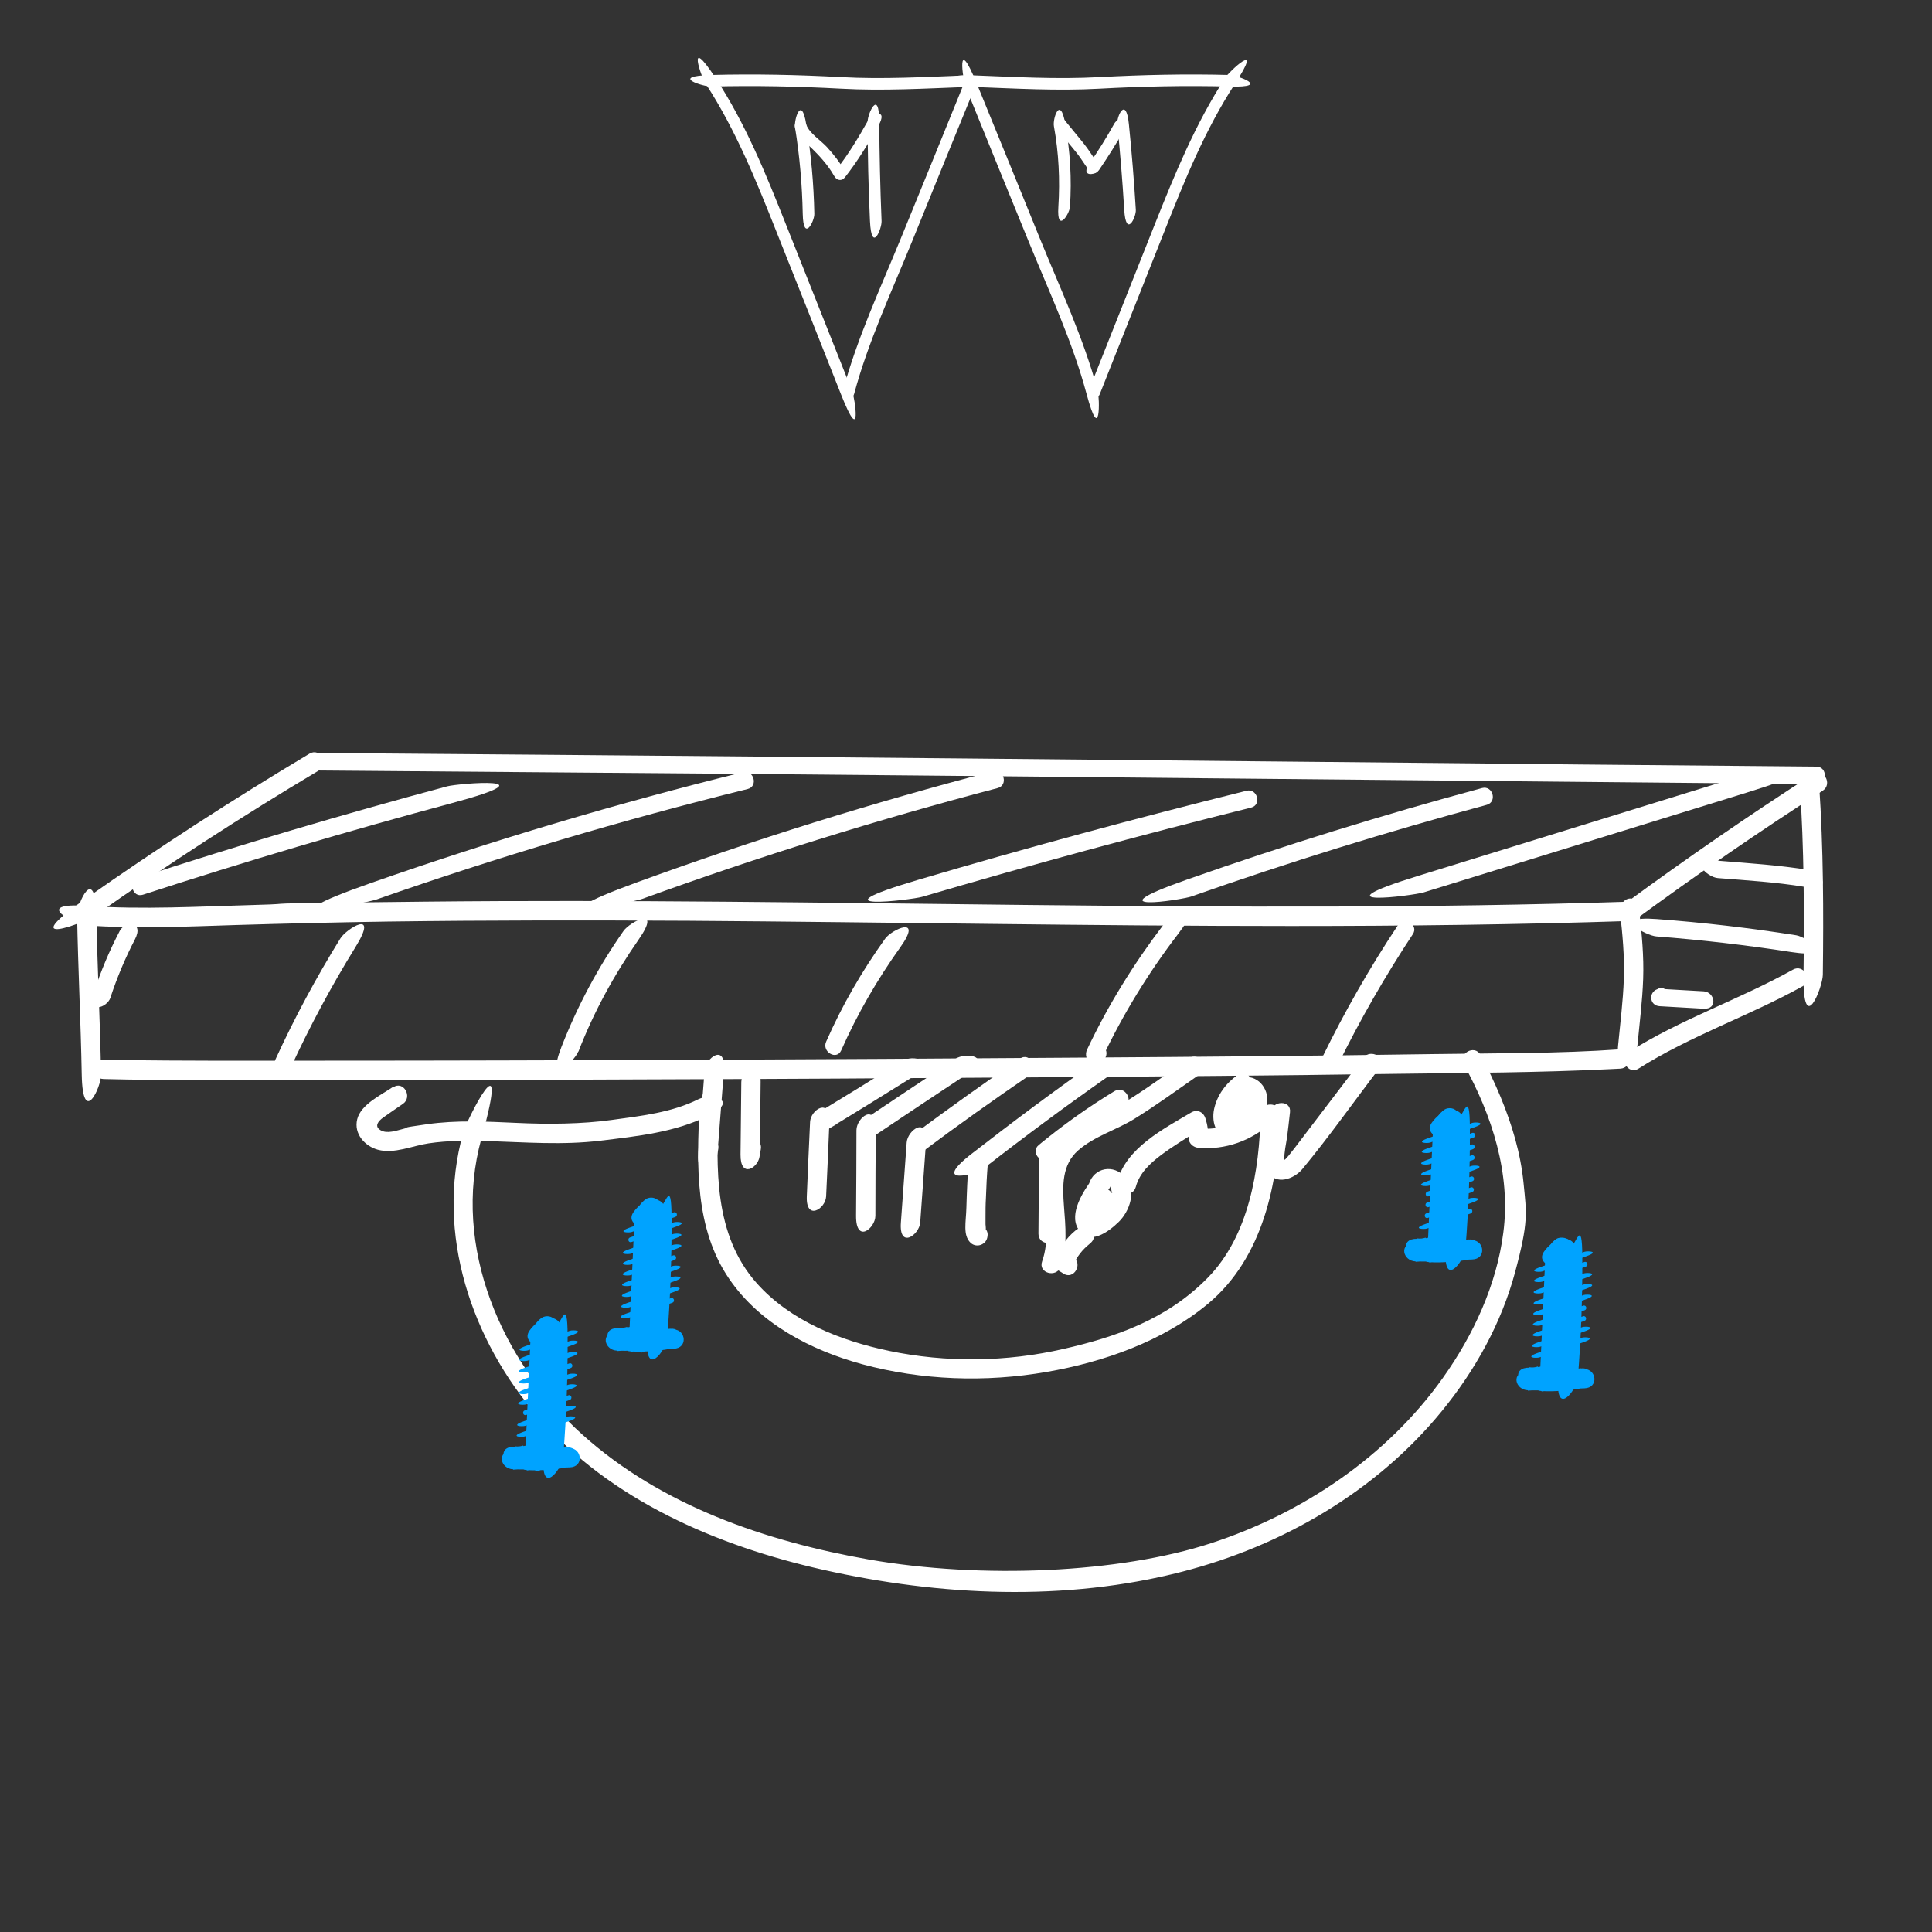 <?xml version="1.0" encoding="UTF-8"?>
<svg id="Prüfzeichen" xmlns="http://www.w3.org/2000/svg" viewBox="0 0 1000 1000">
  <rect x="0" y="0" width="1000" height="1000" fill="#333333" stroke="none"/>
  <defs>
    <style>
      .cls-1 {
        fill: #fff;
      }

      .cls-2 {
        fill: #00a3ff;
      }
    </style>
  </defs>
  <path class="cls-1" d="M365.3,43.4c15.5,23.8,26.1,50.1,36.5,76.3,11.2,28.1,22.4,56.3,33.5,84.4s7.2,2,5.8-1.6c-11.4-28.7-22.8-57.4-34.2-86.1-10.4-26.2-21-52.4-36.5-76s-7.3-.2-5.2,3h0Z"/>
  <path class="cls-1" d="M442.1,203.9c7.3-27.2,19.5-53.1,30.1-79.2,10.8-26.6,21.6-53.2,32.5-79.8,1.5-3.6-4.3-5.1-5.8-1.6-10.8,26.6-21.6,53.2-32.5,79.8s-22.8,52-30.1,79.2c-1,3.7,4.8,5.3,5.8,1.6h0Z"/>
  <path class="cls-1" d="M368.2,44.8c22.4-.6,44.8-.1,67.2,1.1,21.8,1.2,43.6-.1,65.3-.9s3.9-6.1,0-6c-21.8.8-43.5,2.1-65.3.9-22.4-1.2-44.8-1.7-67.2-1.1s-3.9,6.1,0,6h0Z"/>
  <path class="cls-1" d="M634.1,40.4c-15.4,23.7-26.1,49.9-36.5,76-11.4,28.7-22.8,57.4-34.2,86.1-1.4,3.6,4.4,5.1,5.8,1.6,11.2-28.1,22.3-56.3,33.5-84.4,10.4-26.2,21-52.5,36.5-76.3s-3.1-6.3-5.2-3h0Z"/>
  <path class="cls-1" d="M568.2,202.3c-7.3-27.2-19.5-53.1-30.1-79.2s-21.6-53.2-32.5-79.8-7.2-2-5.8,1.6c10.8,26.6,21.6,53.2,32.5,79.8,10.6,26,22.8,52,30.1,79.2s6.8,2.1,5.8-1.6h0Z"/>
  <path class="cls-1" d="M636.3,38.8c-22.4-.6-44.8-.1-67.2,1.1s-43.6-.1-65.3-.9-3.9,5.9,0,6c21.8.8,43.5,2.1,65.3.9s44.8-1.7,67.2-1.1,3.9-5.9,0-6h0Z"/>
  <path class="cls-1" d="M411.5,65.9c2.4,14.8,3.7,29.8,4,44.8s6.1,3.9,6,0c-.3-15.5-1.7-31-4.2-46.4s-6.4-2.2-5.8,1.6h0Z"/>
  <path class="cls-1" d="M411.5,66.4c1.8,4.5,5.6,7.4,9,10.7s8.2,8.5,11.1,13.7,7,.4,5.2-3-5.4-8-8.7-11.6-9-7.1-10.7-11.5-7.2-2-5.8,1.6h0Z"/>
  <path class="cls-1" d="M437.1,92.1c6.6-8.4,12.2-17.5,17.5-26.9s-3.3-6.4-5.2-3c-5,8.9-10.2,17.6-16.5,25.6-2.4,3,1.9,7.3,4.2,4.2h0Z"/>
  <path class="cls-1" d="M449.1,62.8c0,17.2.4,34.4,1.2,51.6s6.2,3.9,6,0c-.7-17.2-1.1-34.4-1.2-51.6s-6-3.9-6,0h0Z"/>
  <path class="cls-1" d="M545.5,65.3c2.5,13.8,3.2,27.8,2.3,41.8s5.7,3.8,6,0c1-14.6.1-29-2.5-43.4s-6.5-2.2-5.8,1.6h0Z"/>
  <path class="cls-1" d="M552,64.1l-.3-.8-5,2.9c3.3,4,6.6,8.1,9.9,12.1s4.8,7,7.4,10.3,6.6-1.2,4.2-4.2-4.7-7-7.4-10.3-6.6-8.1-9.9-12.1-6,.2-5,2.9l.3.8c1.3,3.6,7.1,2,5.8-1.6h0Z"/>
  <path class="cls-1" d="M569,87.8c4.6-6.8,9-13.7,13-20.9s-3.3-6.4-5.2-3c-4,7.2-8.3,14.1-13,20.9s3,6.2,5.2,3h0Z"/>
  <path class="cls-1" d="M578.3,64.2c1.5,14.8,2.7,29.6,3.6,44.4s6.2,3.9,6,0c-.9-14.8-2.1-29.6-3.6-44.4s-6.4-3.8-6,0h0Z"/>
  <path class="cls-1" d="M203.4,562.6c-6,4.1-16.6,9-18.5,16.7s4.1,14,10.7,15.8c8.5,2.3,17.9-2.1,26.2-3.3,10-1.5,20.2-1.5,30.3-1.2,19.7.6,39.1,2.2,58.8-.2,18.8-2.3,38.6-4.3,55.7-12.9s.7-11.5-5-8.6c-13.9,7-29.9,8.7-45.1,10.8s-32.7,2.3-49.3,1.5c-15.4-.7-30.8-1.5-46.2.7s-7.9,1.3-11.9,2.3-8.7,2.8-12.1.8-1.3-4.7,1.4-6.6,6.7-4.7,10.1-7c5.3-3.6.3-12.3-5-8.6h0Z"/>
  <path class="cls-1" d="M362.1,572.9c-1.5,30.1-2.5,63,15.3,89,15.9,23.3,42.2,36.9,68.8,44.2,31,8.4,64,9.5,95.6,4,29.5-5.1,60.2-15.9,83.5-35.3,28.5-23.8,36.5-62.8,37.2-98.3.1-6.4-9.9-6.4-10,0-.6,29.3-6.1,63.2-27.4,84.9s-47.9,30.7-74.6,36.8c-29.6,6.8-60.7,7.2-90.4,1-25.2-5.3-50.9-15.4-68.4-35-22.3-25-21.1-59.8-19.6-91.1s-9.7-6.4-10,0h0Z"/>
  <path class="cls-1" d="M705.6,547.6c-9.8,12.9-19.6,25.7-29.4,38.6s-4.8,6.3-7.2,9.4-2.1,2.7-3.3,4c-.4.5-.9.8-1.5,1.1.6.4.8.2.6-.6-.2-3.6.9-8,1.4-11.6s1-8.5,1.5-12.8c.8-6.4-9.2-6.3-10,0s-1.3,11.2-2,16.7-2.1,9.7.3,13.9c4.3,7.5,13.8,4,18.1-1.2,14-16.9,26.7-35,40.1-52.5,3.9-5.1-4.8-10.1-8.6-5h0Z"/>
  <path class="cls-1" d="M549,655.6c3.6-10.1,2.5-20.8,1.7-31.3s-1.1-21.5,7.4-28.9,19.7-10.5,28.9-16.2c11.5-7.1,22.4-15.1,33.5-22.8,5.3-3.6.3-12.3-5-8.6-11.6,8-23,16.5-35,23.7s-22,9.5-30.5,17.8c-17.9,17.5-3.2,42.9-10.6,63.6-2.2,6.1,7.5,8.7,9.6,2.7h0Z"/>
  <path class="cls-1" d="M239.7,586.5c-14.5,51.9,4.4,107.4,38.9,147,37.4,43.1,92.8,66.7,147.4,79,60.6,13.6,125.3,16.6,185.9,1,51.7-13.3,100.3-41.4,134.3-83,17.3-21.1,30.9-45.6,38-72s5.9-30.6,4.4-46c-1.5-15.5-6-30.4-11.9-44.7-3.1-7.4-6.5-14.7-10.4-21.8-3.1-5.6-11.8-.6-8.6,5,14.6,26.4,24.4,56.7,20.4,87.1-3.5,27.1-15.5,52.9-31.2,75-29,40.9-72.9,70.3-120.2,85.7s-118.4,18.6-176.9,8.4c-53.3-9.4-107.3-27.8-148.2-64.5-41.9-37.6-68-97.4-52.4-153.5s-7.9-8.9-9.6-2.7h0Z"/>
  <path class="cls-1" d="M427.3,573.7l-4.3,2.5,5,8.6c14.7-8.9,29.2-17.9,43.8-27s.4-12.1-5-8.6c-14.5,9.1-29.1,18.1-43.8,27-5.5,3.3-.5,11.9,5,8.6l4.3-2.5c5.6-3.2.5-11.9-5-8.6h0Z"/>
  <path class="cls-1" d="M452.4,588c15.6-10.5,31.3-20.9,47-31.3s.3-12.2-5-8.6c-15.7,10.4-31.3,20.8-47,31.3-5.3,3.6-.3,12.2,5,8.6h0Z"/>
  <path class="cls-1" d="M478.3,595.5c17.9-13.4,36.1-26.3,54.5-38.9,5.3-3.6.3-12.3-5-8.6-18.4,12.6-36.6,25.6-54.5,38.9-5.1,3.8-.1,12.5,5,8.6h0Z"/>
  <path class="cls-1" d="M509.9,604.2c20.9-16.3,42.3-32.1,64-47.3,5.2-3.7.2-12.3-5-8.6-22.4,15.7-44.4,32.1-66,48.9s2,11,7.1,7.1h0Z"/>
  <path class="cls-1" d="M544.8,599.6c11.7-9.7,24.1-18.4,37-26.2,5.5-3.3.5-12-5-8.6-13.7,8.3-26.7,17.6-39.1,27.8-5,4.1,2.2,11.2,7.1,7.1h0Z"/>
  <path class="cls-1" d="M362.2,592l-.6,3.4,9.8,1.3c1.1-14.2,2.2-28.4,3.3-42.7s-9.5-6.4-10,0c-1.1,14.2-2.2,28.4-3.3,42.7s8.9,6.9,9.8,1.3l.6-3.4c1-6.3-8.6-9-9.6-2.7h0Z"/>
  <path class="cls-1" d="M384.2,592.2l-.7,4.1,9.8,1.3c.1-12.5.3-25.1.4-37.6s-9.9-6.4-10,0c-.1,12.5-.3,25.1-.4,37.6s8.8,7,9.8,1.3l.7-4.1c1.1-6.3-8.5-9-9.6-2.7h0Z"/>
  <path class="cls-1" d="M427.6,619.3c.6-12.9,1.2-25.8,1.7-38.6s-9.7-6.4-10,0c-.6,12.9-1.2,25.8-1.7,38.6s9.7,6.4,10,0h0Z"/>
  <path class="cls-1" d="M453.1,629.3c0-14.8.1-29.6.2-44.3s-10-6.4-10,0c0,14.8-.1,29.6-.2,44.3s10,6.4,10,0h0Z"/>
  <path class="cls-1" d="M476.3,632.8c1-13.8,2-27.6,3-41.5s-9.5-6.4-10,0c-1,13.8-2,27.6-3,41.5s9.5,6.4,10,0h0Z"/>
  <path class="cls-1" d="M504.4,643.7h.3c-1.2-1.5-2.4-3.1-3.7-4.7v.4c.8-1.4,1.6-2.9,2.5-4.3l-.3.2,6.1.8c1.5,1.5.8-1.6.8-2.4,0-1.3,0-2.5,0-3.8,0-3.2,0-6.4.2-9.6.2-6.1.5-12.1,1-18.1s-9.5-6.4-10,0-.9,15.3-1.1,22.9-1.9,14.2,2.1,18.1c1.6,1.6,4.1,1.9,6.1.8s2.7-2.8,2.8-4.9-1.6-4.2-3.7-4.8h-.3c-6.2-1.8-8.8,7.8-2.7,9.6h0Z"/>
  <path class="cls-1" d="M547.5,638.6c.1-13.1.2-26.2.3-39.3,0-6.4-9.9-6.4-10,0-.1,13.1-.2,26.2-.3,39.3,0,6.4,9.9,6.4,10,0h0Z"/>
  <path class="cls-1" d="M640.7,556.3c-6.1,4.3-10.7,10.4-12.3,17.8-1.5,7.1,1.3,16.4,10.5,14s14.2-8.2,16.5-14.9-2-15.6-10.2-15.8-6.4,9.9,0,10-1.6,6-2.1,6.5c-1.2,1.1-2.4,2.1-3.8,3l-1.2.7c-1.5.3-1.6.8-.3,1.5,0-5.6,3.4-11,7.9-14.2,5.2-3.7.2-12.3-5-8.6h0Z"/>
  <path class="cls-1" d="M636.9,565.8c-.5,2.8-.8,5.6-.6,8.5s2.2,5.1,5,5,5.2-2.2,5-5-.1-2.2,0-3.3,0-1.1.1-1.7c0,.8.1-.9.1-.9.5-2.6-.7-5.5-3.5-6.2s-5.6.7-6.2,3.5h0Z"/>
  <path class="cls-1" d="M638.6,578.9c2.7-1.1,5.3-2.2,8-3.3s4.4-3.4,3.5-6.2-3.6-4.6-6.2-3.5-5.3,2.2-8,3.3-4.4,3.4-3.5,6.2,3.6,4.6,6.2,3.5h0Z"/>
  <path class="cls-1" d="M565.5,610.1c-4.7,6.3-12.3,17.9-7.5,25.9,5.5,9.2,15.7,1.7,21.1-3.6s9.5-15.9,3.4-23-16.3-5.1-18.9,3.5c-1.9,6.2,7.8,8.8,9.6,2.7s1.9.6,2.2,1.1c.7,1.3.1,3.3-.4,4.6-1.4,3.4-5,5.9-7.9,7.9-.6.4-1.1.8-1.7,1.2.9.3,1.4,0,1.3-.9.6-1.6,1-3.3,1.8-5,1.5-3.4,3.5-6.5,5.7-9.4,3.8-5.2-4.8-10.2-8.6-5h0Z"/>
  <path class="cls-1" d="M566.6,617.5c-1.9,3.1-2.4,6.7-1.6,10.3s3.7,4.3,6.2,3.5,4.1-3.4,3.5-6.2-.1.7,0-.3c0-.3,0-.6,0-.8,0,.6-.1.7,0,.3.1-.4.2-.8.3-1.2.1-.3,0-.3,0,.2.1-.2.3-.5.4-.7,1.4-2.2.6-5.6-1.8-6.8s-5.4-.6-6.8,1.8h0Z"/>
  <path class="cls-1" d="M565.1,630.1c4.2-.5,8-1.6,11.8-3.6s3.1-4.6,1.8-6.8-4.4-3.1-6.8-1.8-4.5,2-6.8,2.3-5,2-5,5,2.3,5.4,5,5h0Z"/>
  <path class="cls-1" d="M650.8,574.1c-8.4,7.6-19.3,10.9-30.5,10l5,5c.2-3.6-.3-6.9-1.4-10.3s-4.4-4.7-7.3-3c-14.2,8.4-33.8,18.4-38.3,35.8-1.6,6.2,8,8.9,9.6,2.7,1.9-7.1,7.3-12.1,13-16.4s13.6-9.2,20.6-13.4l-7.3-3c.9,2.6,1.2,4.9,1.1,7.6s2.4,4.8,5,5c13.9,1.2,27.3-3.6,37.6-12.9s-2.3-11.4-7.1-7.1h0Z"/>
  <path class="cls-1" d="M555.5,650.7l-2.2-1.4,2.3,5.6c1.7-4.5,4.7-8.1,8.4-11.1s1.8-5.3,0-7.1-5-1.7-7.1,0c-5.1,4.1-8.6,9.4-11,15.5s.6,4.5,2.3,5.6l2.2,1.4c5.4,3.5,10.4-5.1,5-8.6h0Z"/>
  <g>
    <path class="cls-2" d="M285,751.1c.5-19.5.4-39-.4-58.5s-9.7-6.4-10,0c-.9,19.2-1.7,38.3-2.6,57.5s9.7,6.4,10,0c.9-19.2,1.7-38.3,2.6-57.5h-10c.8,19.5.9,39,.4,58.5s9.8,6.4,10,0h0Z"/>
    <path class="cls-2" d="M291.5,754c1.7-20.8,2.4-41.7,2.3-62.6s-3.2-6-6.3-4.8c-4.9,1.8-6.9,5.8-7.1,10.9s.9,13.3-.5,20.3,8.4,9,9.6,2.7,1.5-9.3,1.4-14-1-10.2-.9-10.2l-6.3-4.8c.2,20.9-.6,41.8-2.3,62.6s9.5,6.4,10,0h0Z"/>
    <path class="cls-2" d="M270.8,748.2c-1.6.5-2.7.6-4.4.4v10c9.5.2,19,.5,28.4.7v-10c-7.4.2-14.8.8-22.2,1.6s-6.6,9.6,0,10,14.5-.2,21.7-1.9,4.3-9.9-1.3-9.8c-9.2.1-18.3.6-27.4,1.3s-6.5,9.8,0,10c10.1.3,20.1-.4,30.2-1.8l-2.7-9.6c-4.3,1.2-8.4,1.5-12.8,1.1-6.4-.6-6.4,9.4,0,10s10.4,0,15.5-1.4c6.4-1.8,3.5-10.5-2.7-9.6-9.1,1.3-18.3,1.7-27.5,1.5v10c9.1-.7,18.3-1.1,27.4-1.3l-1.3-9.8c-6.3,1.5-12.5,1.9-19,1.5v10c7.4-.9,14.8-1.4,22.2-1.6s6.4-9.8,0-10c-9.5-.2-19-.5-28.4-.7s-6.2,9.3,0,10,4.7,0,7.1-.7c6.1-1.9,3.5-11.5-2.7-9.6h0Z"/>
    <path class="cls-2" d="M282.6,693.9c-.3.4-.4.4,0,0s.4-.4.6-.6c.3-.4.3-.3,0,0,.3-.2.6-.4.9-.6s.5-.3.7-.4c.6-.3-.7.2,0,0s1.2-.3,1.8-.4c2.6-.4,4.3-3.8,3.5-6.2s-3.4-3.9-6.2-3.5c-4.1.6-7.5,3.2-9.8,6.5s-.4,5.7,1.8,6.8,5.2.5,6.8-1.8h0Z"/>
    <path class="cls-2" d="M279.7,689.8l3.8,4.1c1.8,1.9,5.3,1.9,7.1,0s1.9-5,0-7.1l-3.8-4.1c-1.8-1.9-5.3-1.9-7.1,0s-1.9,5,0,7.1h0Z"/>
    <path class="cls-2" d="M271.6,743.5c7.5-2.6,15.1-5.2,22.6-7.8s.9-2.9-.7-2.4c-7.5,2.6-15.1,5.2-22.6,7.8s-.9,2.9.7,2.4h0Z"/>
    <path class="cls-2" d="M271.9,738c7.5-2.6,15.1-5.2,22.6-7.8s.9-2.9-.7-2.4c-7.5,2.6-15.1,5.2-22.6,7.8s-.9,2.9.7,2.4h0Z"/>
    <path class="cls-2" d="M272.3,732.4c7.5-2.6,15.1-5.2,22.6-7.8,1.5-.5.9-2.9-.7-2.4-7.5,2.6-15.1,5.2-22.6,7.8-1.5.5-.9,2.9.7,2.4h0Z"/>
    <path class="cls-2" d="M272.4,726.9c7.5-2.6,15.1-5.2,22.6-7.8s.9-2.9-.7-2.4c-7.5,2.6-15.1,5.2-22.6,7.8s-.9,2.9.7,2.4h0Z"/>
    <path class="cls-2" d="M272.7,721.4c7.5-2.6,15.1-5.2,22.6-7.8s.9-2.9-.7-2.4c-7.5,2.6-15.1,5.2-22.6,7.8s-.9,2.9.7,2.4h0Z"/>
    <path class="cls-2" d="M272.8,715.9c7.5-2.6,15.1-5.2,22.6-7.8,1.5-.5.9-2.9-.7-2.4-7.5,2.6-15.1,5.2-22.6,7.8s-.9,2.9.7,2.4h0Z"/>
    <path class="cls-2" d="M272.8,710.2c7.5-2.6,15.1-5.2,22.6-7.8s.9-2.9-.7-2.4c-7.5,2.6-15.1,5.2-22.6,7.8s-.9,2.9.7,2.4h0Z"/>
    <path class="cls-2" d="M273,704.3c7.5-2.6,15.1-5.2,22.6-7.8s.9-2.9-.7-2.4c-7.5,2.6-15.1,5.2-22.6,7.8s-.9,2.9.7,2.4h0Z"/>
    <path class="cls-2" d="M273.1,699c7.5-2.6,15.1-5.2,22.6-7.8s.9-2.9-.7-2.4c-7.5,2.6-15.1,5.2-22.6,7.8s-.9,2.9.7,2.4h0Z"/>
  </g>
  <g>
    <path class="cls-2" d="M338.8,689.8c.5-19.5.4-39-.4-58.5s-9.7-6.4-10,0c-.9,19.2-1.7,38.3-2.6,57.5s9.7,6.4,10,0c.9-19.2,1.7-38.3,2.6-57.5h-10c.8,19.5.9,39,.4,58.5s9.8,6.4,10,0h0Z"/>
    <path class="cls-2" d="M345.3,692.7c1.7-20.8,2.4-41.7,2.3-62.6s-3.2-6-6.3-4.8c-4.9,1.8-6.9,5.8-7.1,10.9s.9,13.3-.5,20.3,8.4,9,9.6,2.7,1.5-9.3,1.4-14-1-10.2-.9-10.2l-6.3-4.8c.2,20.9-.6,41.8-2.3,62.6s9.5,6.4,10,0h0Z"/>
    <path class="cls-2" d="M324.6,686.8c-1.6.5-2.7.6-4.4.4v10c9.5.2,19,.5,28.4.7v-10c-7.4.2-14.8.8-22.2,1.6s-6.6,9.6,0,10,14.5-.2,21.7-1.9c5.5-1.3,4.3-9.9-1.3-9.8-9.2.1-18.3.6-27.4,1.3s-6.5,9.8,0,10c10.1.3,20.1-.4,30.2-1.8l-2.7-9.6c-4.3,1.2-8.4,1.5-12.8,1.1-6.4-.6-6.4,9.4,0,10s10.4,0,15.5-1.4,3.5-10.5-2.7-9.6c-9.1,1.3-18.3,1.7-27.5,1.5v10c9.1-.7,18.3-1.1,27.4-1.3l-1.3-9.8c-6.3,1.5-12.5,1.9-19,1.5v10c7.4-.9,14.8-1.4,22.2-1.6s6.4-9.8,0-10c-9.5-.2-19-.5-28.4-.7s-6.2,9.3,0,10,4.7,0,7.1-.7c6.1-1.9,3.5-11.5-2.7-9.6h0Z"/>
    <path class="cls-2" d="M336.4,632.6c-.3.4-.4.4,0,0s.4-.4.6-.6c.3-.4.3-.3,0,0,.3-.2.6-.4.9-.6s.5-.3.7-.4c.6-.3-.7.2,0,0s1.2-.3,1.8-.4c2.6-.4,4.3-3.8,3.5-6.2s-3.4-3.9-6.2-3.5c-4.1.6-7.5,3.2-9.8,6.5s-.4,5.7,1.8,6.8,5.2.5,6.8-1.8h0Z"/>
    <path class="cls-2" d="M333.5,628.4l3.8,4.1c1.8,1.9,5.3,1.9,7.1,0s1.9-5,0-7.1l-3.8-4.1c-1.8-1.9-5.3-1.9-7.1,0s-1.9,5,0,7.1h0Z"/>
    <path class="cls-2" d="M325.4,682.1c7.5-2.6,15.1-5.2,22.6-7.8,1.5-.5.9-2.9-.7-2.4-7.5,2.6-15.1,5.2-22.6,7.8s-.9,2.9.7,2.4h0Z"/>
    <path class="cls-2" d="M325.7,676.7c7.5-2.6,15.1-5.2,22.6-7.8s.9-2.9-.7-2.4c-7.5,2.6-15.1,5.2-22.6,7.8s-.9,2.9.7,2.4h0Z"/>
    <path class="cls-2" d="M326.1,671.1c7.5-2.6,15.1-5.2,22.6-7.8s.9-2.9-.7-2.4c-7.5,2.6-15.1,5.2-22.6,7.8s-.9,2.9.7,2.4h0Z"/>
    <path class="cls-2" d="M326.2,665.5c7.5-2.6,15.1-5.2,22.6-7.8s.9-2.9-.7-2.4c-7.5,2.6-15.1,5.2-22.6,7.8s-.9,2.9.7,2.4h0Z"/>
    <path class="cls-2" d="M326.5,660c7.5-2.6,15.1-5.2,22.6-7.8,1.5-.5.9-2.9-.7-2.4-7.5,2.6-15.1,5.2-22.6,7.8s-.9,2.9.7,2.4h0Z"/>
    <path class="cls-2" d="M326.6,654.5c7.5-2.6,15.1-5.2,22.6-7.8s.9-2.9-.7-2.4c-7.5,2.6-15.1,5.2-22.6,7.8s-.9,2.9.7,2.4h0Z"/>
    <path class="cls-2" d="M326.6,648.9c7.5-2.6,15.1-5.2,22.6-7.8s.9-2.9-.7-2.4c-7.5,2.6-15.1,5.2-22.6,7.8s-.9,2.9.7,2.4h0Z"/>
    <path class="cls-2" d="M326.8,642.9c7.5-2.6,15.1-5.2,22.6-7.8s.9-2.9-.7-2.4c-7.5,2.6-15.1,5.2-22.6,7.8-1.5.5-.9,2.9.7,2.4h0Z"/>
    <path class="cls-2" d="M326.9,637.7c7.5-2.6,15.1-5.2,22.6-7.8,1.5-.5.9-2.9-.7-2.4-7.5,2.6-15.1,5.2-22.6,7.8s-.9,2.9.7,2.4h0Z"/>
  </g>
  <g>
    <path class="cls-2" d="M752.1,643.5c.5-19.5.4-39-.4-58.5s-9.7-6.4-10,0c-.9,19.2-1.7,38.3-2.6,57.5s9.7,6.4,10,0c.9-19.2,1.7-38.3,2.6-57.5h-10c.8,19.5.9,39,.4,58.5-.2,6.4,9.8,6.4,10,0h0Z"/>
    <path class="cls-2" d="M758.5,646.4c1.7-20.8,2.4-41.7,2.3-62.6s-3.2-6-6.3-4.8c-4.9,1.8-6.9,5.8-7.1,10.9s.9,13.3-.5,20.3c-1.3,6.3,8.4,9,9.6,2.7.9-4.6,1.5-9.3,1.4-14s-1-10.2-.9-10.2l-6.3-4.8c.2,20.9-.6,41.8-2.3,62.6s9.5,6.4,10,0h0Z"/>
    <path class="cls-2" d="M737.9,640.6c-1.6.5-2.7.6-4.4.4v10c9.5.2,19,.5,28.4.7v-10c-7.4.2-14.8.8-22.2,1.6s-6.6,9.6,0,10,14.5-.2,21.7-1.9,4.3-9.9-1.3-9.8c-9.2.1-18.3.6-27.4,1.3s-6.5,9.8,0,10c10.1.3,20.1-.4,30.2-1.8l-2.7-9.6c-4.3,1.2-8.4,1.5-12.8,1.1-6.4-.6-6.4,9.4,0,10s10.4,0,15.5-1.4c6.4-1.8,3.5-10.5-2.7-9.6-9.1,1.3-18.3,1.7-27.5,1.5v10c9.1-.7,18.3-1.1,27.4-1.3l-1.3-9.8c-6.3,1.5-12.5,1.9-19,1.5v10c7.4-.9,14.8-1.4,22.2-1.6s6.4-9.8,0-10c-9.5-.2-19-.5-28.4-.7s-6.2,9.3,0,10,4.7,0,7.1-.7c6.1-1.9,3.5-11.5-2.7-9.6h0Z"/>
    <path class="cls-2" d="M749.6,586.3c-.3.4-.4.4,0,0s.4-.4.6-.6c.3-.4.3-.3,0,0,.3-.2.6-.4.9-.6s.5-.3.7-.4c.6-.3-.7.2,0,0s1.2-.3,1.8-.4c2.6-.4,4.3-3.8,3.5-6.2s-3.4-3.9-6.2-3.5c-4.1.6-7.5,3.2-9.8,6.5s-.4,5.7,1.8,6.8,5.2.5,6.8-1.8h0Z"/>
    <path class="cls-2" d="M746.8,582.1l3.8,4.1c1.8,1.9,5.3,1.9,7.1,0s1.9-5,0-7.1l-3.8-4.1c-1.8-1.9-5.3-1.9-7.1,0s-1.9,5,0,7.1h0Z"/>
    <path class="cls-2" d="M738.6,635.9c7.5-2.6,15.1-5.2,22.6-7.8,1.5-.5.9-2.9-.7-2.4-7.5,2.6-15.1,5.2-22.6,7.8s-.9,2.9.7,2.4h0Z"/>
    <path class="cls-2" d="M739,630.4c7.5-2.6,15.1-5.2,22.6-7.8s.9-2.9-.7-2.4c-7.5,2.6-15.1,5.2-22.6,7.8-1.5.5-.9,2.9.7,2.4h0Z"/>
    <path class="cls-2" d="M739.4,624.8c7.5-2.6,15.1-5.2,22.6-7.8,1.5-.5.9-2.9-.7-2.4-7.5,2.6-15.1,5.2-22.6,7.8-1.5.5-.9,2.9.7,2.4h0Z"/>
    <path class="cls-2" d="M739.5,619.2c7.5-2.6,15.1-5.2,22.6-7.8,1.5-.5.9-2.9-.7-2.4-7.5,2.6-15.1,5.2-22.6,7.8-1.5.5-.9,2.9.7,2.4h0Z"/>
    <path class="cls-2" d="M739.7,613.7c7.5-2.6,15.1-5.2,22.6-7.8s.9-2.9-.7-2.4c-7.5,2.6-15.1,5.2-22.6,7.8s-.9,2.9.7,2.4h0Z"/>
    <path class="cls-2" d="M739.8,608.2c7.5-2.6,15.1-5.2,22.6-7.8,1.5-.5.9-2.9-.7-2.4-7.5,2.6-15.1,5.2-22.6,7.8s-.9,2.9.7,2.4h0Z"/>
    <path class="cls-2" d="M739.8,602.6c7.5-2.6,15.1-5.2,22.6-7.8,1.5-.5.9-2.9-.7-2.4-7.5,2.6-15.1,5.2-22.6,7.8s-.9,2.9.7,2.4h0Z"/>
    <path class="cls-2" d="M740.1,596.6c7.5-2.6,15.1-5.2,22.6-7.8,1.5-.5.9-2.9-.7-2.4-7.5,2.6-15.1,5.2-22.6,7.8s-.9,2.9.7,2.4h0Z"/>
    <path class="cls-2" d="M740.2,591.4c7.5-2.6,15.1-5.2,22.6-7.8s.9-2.9-.7-2.4c-7.5,2.6-15.1,5.2-22.6,7.8s-.9,2.9.7,2.4h0Z"/>
  </g>
  <g>
    <path class="cls-2" d="M810.2,710.2c.5-19.5.4-39-.4-58.5s-9.7-6.4-10,0c-.9,19.2-1.7,38.3-2.6,57.5s9.7,6.4,10,0c.9-19.2,1.7-38.3,2.6-57.5h-10c.8,19.5.9,39,.4,58.5-.2,6.4,9.8,6.4,10,0h0Z"/>
    <path class="cls-2" d="M816.7,713.1c1.7-20.8,2.4-41.7,2.3-62.6s-3.2-6-6.3-4.8c-4.9,1.8-6.9,5.8-7.1,10.9-.2,7,.9,13.3-.5,20.3-1.3,6.3,8.4,9,9.6,2.7.9-4.6,1.5-9.3,1.4-14s-1-10.2-.9-10.2c-2.1-1.6-4.2-3.2-6.3-4.8.2,20.9-.6,41.8-2.3,62.6s9.5,6.4,10,0h0Z"/>
    <path class="cls-2" d="M796,707.3c-1.6.5-2.7.6-4.4.4v10c9.5.2,19,.5,28.4.7v-10c-7.4.2-14.8.8-22.2,1.6s-6.6,9.6,0,10,14.5-.2,21.7-1.9,4.3-9.9-1.3-9.8c-9.2.1-18.3.6-27.4,1.3s-6.5,9.8,0,10c10.1.3,20.1-.4,30.2-1.8l-2.7-9.6c-4.3,1.2-8.4,1.5-12.8,1.1-6.4-.6-6.4,9.4,0,10s10.4,0,15.5-1.4c6.4-1.8,3.5-10.5-2.7-9.6-9.1,1.3-18.3,1.7-27.5,1.5v10c9.1-.7,18.3-1.1,27.4-1.3l-1.3-9.8c-6.3,1.5-12.5,1.9-19,1.5v10c7.4-.9,14.8-1.4,22.2-1.6s6.4-9.8,0-10c-9.5-.2-19-.5-28.4-.7s-6.2,9.3,0,10,4.7,0,7.1-.7c6.1-1.9,3.5-11.5-2.7-9.6h0Z"/>
    <path class="cls-2" d="M807.7,653c-.3.4-.4.4,0,0s.4-.4.6-.6c.3-.4.3-.3,0,0,.3-.2.6-.4.9-.6s.5-.3.7-.4c.6-.3-.7.2,0,0s1.2-.3,1.8-.4c2.6-.4,4.3-3.8,3.5-6.2s-3.4-3.9-6.2-3.5c-4.1.6-7.5,3.2-9.8,6.5s-.4,5.7,1.8,6.8,5.2.5,6.8-1.8h0Z"/>
    <path class="cls-2" d="M804.9,648.9l3.8,4.1c1.8,1.9,5.3,1.9,7.1,0s1.9-5,0-7.1-2.5-2.8-3.8-4.1-5.3-1.9-7.1,0-1.9,5,0,7.1h0Z"/>
    <path class="cls-2" d="M796.8,702.6c7.5-2.6,15.1-5.2,22.6-7.8s.9-2.9-.7-2.4c-7.5,2.6-15.1,5.2-22.6,7.8s-.9,2.9.7,2.4h0Z"/>
    <path class="cls-2" d="M797.1,697.1c7.5-2.6,15.1-5.2,22.6-7.8s.9-2.9-.7-2.4c-7.5,2.6-15.1,5.2-22.6,7.8s-.9,2.9.7,2.4h0Z"/>
    <path class="cls-2" d="M797.5,691.5c7.5-2.6,15.1-5.2,22.6-7.8,1.5-.5.9-2.9-.7-2.4-7.5,2.6-15.1,5.2-22.6,7.8s-.9,2.9.7,2.4h0Z"/>
    <path class="cls-2" d="M797.6,686c7.5-2.6,15.1-5.2,22.6-7.8,1.5-.5.9-2.9-.7-2.4-7.5,2.6-15.1,5.2-22.6,7.8s-.9,2.9.7,2.4h0Z"/>
    <path class="cls-2" d="M797.8,680.5c7.5-2.6,15.1-5.2,22.6-7.8s.9-2.9-.7-2.4c-7.5,2.6-15.1,5.2-22.6,7.8s-.9,2.9.7,2.4h0Z"/>
    <path class="cls-2" d="M798,675c7.5-2.6,15.1-5.2,22.6-7.8s.9-2.9-.7-2.4c-7.5,2.6-15.1,5.2-22.6,7.8s-.9,2.9.7,2.4h0Z"/>
    <path class="cls-2" d="M798,669.3c7.5-2.6,15.1-5.2,22.6-7.8s.9-2.9-.7-2.4c-7.5,2.6-15.1,5.2-22.6,7.8s-.9,2.9.7,2.4h0Z"/>
    <path class="cls-2" d="M798.2,663.4c7.5-2.6,15.1-5.2,22.6-7.8,1.5-.5.9-2.9-.7-2.4-7.5,2.6-15.1,5.2-22.6,7.8s-.9,2.9.7,2.4h0Z"/>
    <path class="cls-2" d="M798.3,658.1c7.5-2.6,15.1-5.2,22.6-7.8s.9-2.9-.7-2.4c-7.5,2.6-15.1,5.2-22.6,7.8s-.9,2.9.7,2.4h0Z"/>
  </g>
  <g>
    <path class="cls-1" d="M49.3,473.8c37.7-26.5,76.3-51.5,115.9-75.1,5.5-3.3.5-11.9-5-8.6-39.5,23.6-78.2,48.6-115.9,75.1s-.2,12.3,5,8.6h0Z"/>
    <path class="cls-1" d="M846.2,476.2c31.7-23.3,64.1-45.6,97.2-66.9,5.4-3.5.4-12.1-5-8.6-33.1,21.3-65.5,43.6-97.2,66.9-5.1,3.8-.1,12.5,5,8.6h0Z"/>
    <path class="cls-1" d="M39.9,474c.5,27.4,1.9,54.8,2.4,82.2s10.1,6.4,10,0c-.5-27.4-1.9-54.8-2.4-82.2s-10.1-6.4-10,0h0Z"/>
    <path class="cls-1" d="M838.5,471.9c1.3,11.5,2.4,23.1,2,34.7s-1.9,23.2-3,34.8,9.4,6.4,10,0c1.1-11.6,2.6-23.2,3-34.8s-.7-23.2-2-34.7-10.7-6.4-10,0h0Z"/>
    <path class="cls-1" d="M931.6,406.4c2.2,32.8,2.3,65.4,1.9,98.2s9.9,6.4,10,0c.4-32.8.3-65.4-1.9-98.2-.4-6.4-10.4-6.4-10,0h0Z"/>
    <path class="cls-1" d="M53.7,558.5c32.2.8,64.5.5,96.7.5,59.6,0,119.2,0,178.8-.3,69.5-.2,139-.6,208.4-1.1,61.8-.4,123.7-.9,185.5-1.8,36.6-.5,73.3-.6,109.9-2.4s3.9-.2,5.8-.3c6.4-.5,6.4-10.5,0-10-32.4,2.3-65.1,2-97.6,2.5-59.7.9-119.5,1.4-179.2,1.8-69.5.5-139,.9-208.5,1.2-61.7.2-123.4.4-185.1.4-36.4,0-72.8.2-109.1-.4s-3.8,0-5.7-.1c-6.4-.2-6.4,9.8,0,10h0Z"/>
    <path class="cls-1" d="M848.1,553.1c26.8-17,57.2-27.2,84.9-42.6,5.6-3.1.6-11.8-5-8.6-27.6,15.4-58.1,25.6-84.9,42.6-5.4,3.4-.4,12.1,5,8.6h0Z"/>
    <path class="cls-1" d="M164,398.8c66.6.5,133.1,1.1,199.7,1.6,71.9.6,143.7,1.3,215.6,2,55.7.5,111.4,1.1,167.1,1.6,20.1.2,40.2.4,60.3.6,43.3.4,86.6.8,129.9,1.2h3.6c5.8,0,5.8-8.9,0-9-40.9-.4-81.9-.7-122.8-1.1s-38-.4-57-.6c-52.2-.5-104.5-1-156.7-1.5-71.3-.7-142.6-1.4-213.8-2-68.2-.6-136.4-1.2-204.6-1.7-7,0-14-.1-21.1-.2s-5.8,9,0,9h0Z"/>
    <path class="cls-1" d="M44.9,479c25.7,1.8,51.4.6,77-.2,26.2-.8,52.5-1.4,78.7-1.8,52.2-.7,104.3-.7,156.5-.4,103.7.7,207.4,2.7,311.1,2.7,58.5,0,116.9-.7,175.4-2.6,6.4-.2,6.4-10.2,0-10-104.3,3.4-208.6,2.8-312.9,1.7-103.7-1.1-207.4-2.8-311-1.7s-58.5.9-87.7,1.7c-29,.8-58,2.5-87,.5s-6.4,9.5,0,10h0Z"/>
    <path class="cls-1" d="M74,463.1c52.9-17.2,106.2-33,159.9-47.4s3.2-10.2-2.4-8.7c-53.7,14.4-107,30.2-159.9,47.4-5.5,1.8-3.1,10.5,2.4,8.7h0Z"/>
    <path class="cls-1" d="M194.8,465.6c63.1-22.1,127.3-41.2,192.2-57.2,5.6-1.4,3.2-10.1-2.4-8.7-64.9,16-129.1,35.1-192.2,57.2s-3.1,10.6,2.4,8.7h0Z"/>
    <path class="cls-1" d="M332.6,465.2c60.3-21.9,121.7-41,183.8-57.3,5.6-1.5,3.2-10.1-2.4-8.7-62.1,16.2-123.4,35.3-183.8,57.3s-3.1,10.7,2.4,8.7h0Z"/>
    <path class="cls-1" d="M477.3,464.2c56.4-16.6,113.2-32,170.3-46.2,5.6-1.4,3.2-10.1-2.4-8.7-57.1,14.2-113.9,29.5-170.3,46.2s-3.2,10.3,2.4,8.7h0Z"/>
    <path class="cls-1" d="M616.7,464c50.3-17.7,101.3-33.5,152.8-47.4,5.6-1.5,3.2-10.2-2.4-8.7-51.5,13.9-102.5,29.7-152.8,47.4s-3.1,10.6,2.4,8.7h0Z"/>
    <path class="cls-1" d="M736.9,461.9c55.8-17.2,111.6-34.5,167.4-51.7s3.2-10.4-2.4-8.7c-55.8,17.2-111.6,34.5-167.4,51.7s-3.2,10.4,2.4,8.7h0Z"/>
    <path class="cls-1" d="M57.2,516.2c3.4-10.3,7.6-20.3,12.6-29.9s-5.1-9.7-7.8-4.5c-5.4,10.3-9.9,21-13.5,32.1s6.9,7.9,8.7,2.4h0Z"/>
    <path class="cls-1" d="M150.4,552.8c9.9-21.5,21.1-42.4,33.6-62.6s-4.7-9.5-7.8-4.5c-12.5,20.2-23.7,41-33.6,62.6-2.4,5.2,5.4,9.8,7.8,4.5h0Z"/>
    <path class="cls-1" d="M299.4,544.3c7.9-20.5,18.5-39.8,31.1-57.9s-4.5-9.3-7.8-4.5c-13.1,18.7-23.8,38.7-32.1,60s6.6,7.7,8.7,2.4h0Z"/>
    <path class="cls-1" d="M435.4,543.7c8.3-18.8,18.6-36.6,30.6-53.4s-4.4-9.2-7.8-4.5c-12,16.7-22.3,34.5-30.6,53.4-2.3,5.2,5.4,9.8,7.8,4.5h0Z"/>
    <path class="cls-1" d="M564.4,542.7l.6-.7,3.5-.5-.8-.2,2.7,6.6c10.8-22.9,24-44.4,39.4-64.5s-4.3-9.1-7.8-4.5c-15.3,20.1-28.6,41.6-39.4,64.5-1.1,2.4-.4,6,2.7,6.6s5.7,0,7-2.9c2.3-5.2-5.4-9.8-7.8-4.5h0Z"/>
    <path class="cls-1" d="M692.3,551.6c11.5-23.5,24.6-46.3,39-68.1,3.2-4.8-4.6-9.4-7.8-4.5-14.5,21.8-27.5,44.6-39,68.1-2.5,5.2,5.2,9.8,7.8,4.5h0Z"/>
    <path class="cls-1" d="M889.2,454.5c15.1,1.2,30.3,2.1,45.2,4.6s8.1-7.7,2.4-8.7c-15.7-2.6-31.7-3.6-47.6-4.9s-5.7,8.6,0,9h0Z"/>
    <path class="cls-1" d="M857.4,484.7c23.4,1.8,46.7,4.5,69.9,8.1s8.1-7.8,2.4-8.7c-24-3.8-48.1-6.6-72.3-8.4s-5.7,8.6,0,9h0Z"/>
    <path class="cls-1" d="M858.3,511.8l-.5.2c-4.7,1.7-4,8.5,1.2,8.8,7.6.4,15.2.9,22.8,1.3s5.8-8.7,0-9-15.2-.9-22.8-1.3l1.2,8.8.5-.2c5.4-2,3.1-10.7-2.4-8.7h0Z"/>
  </g>
</svg>